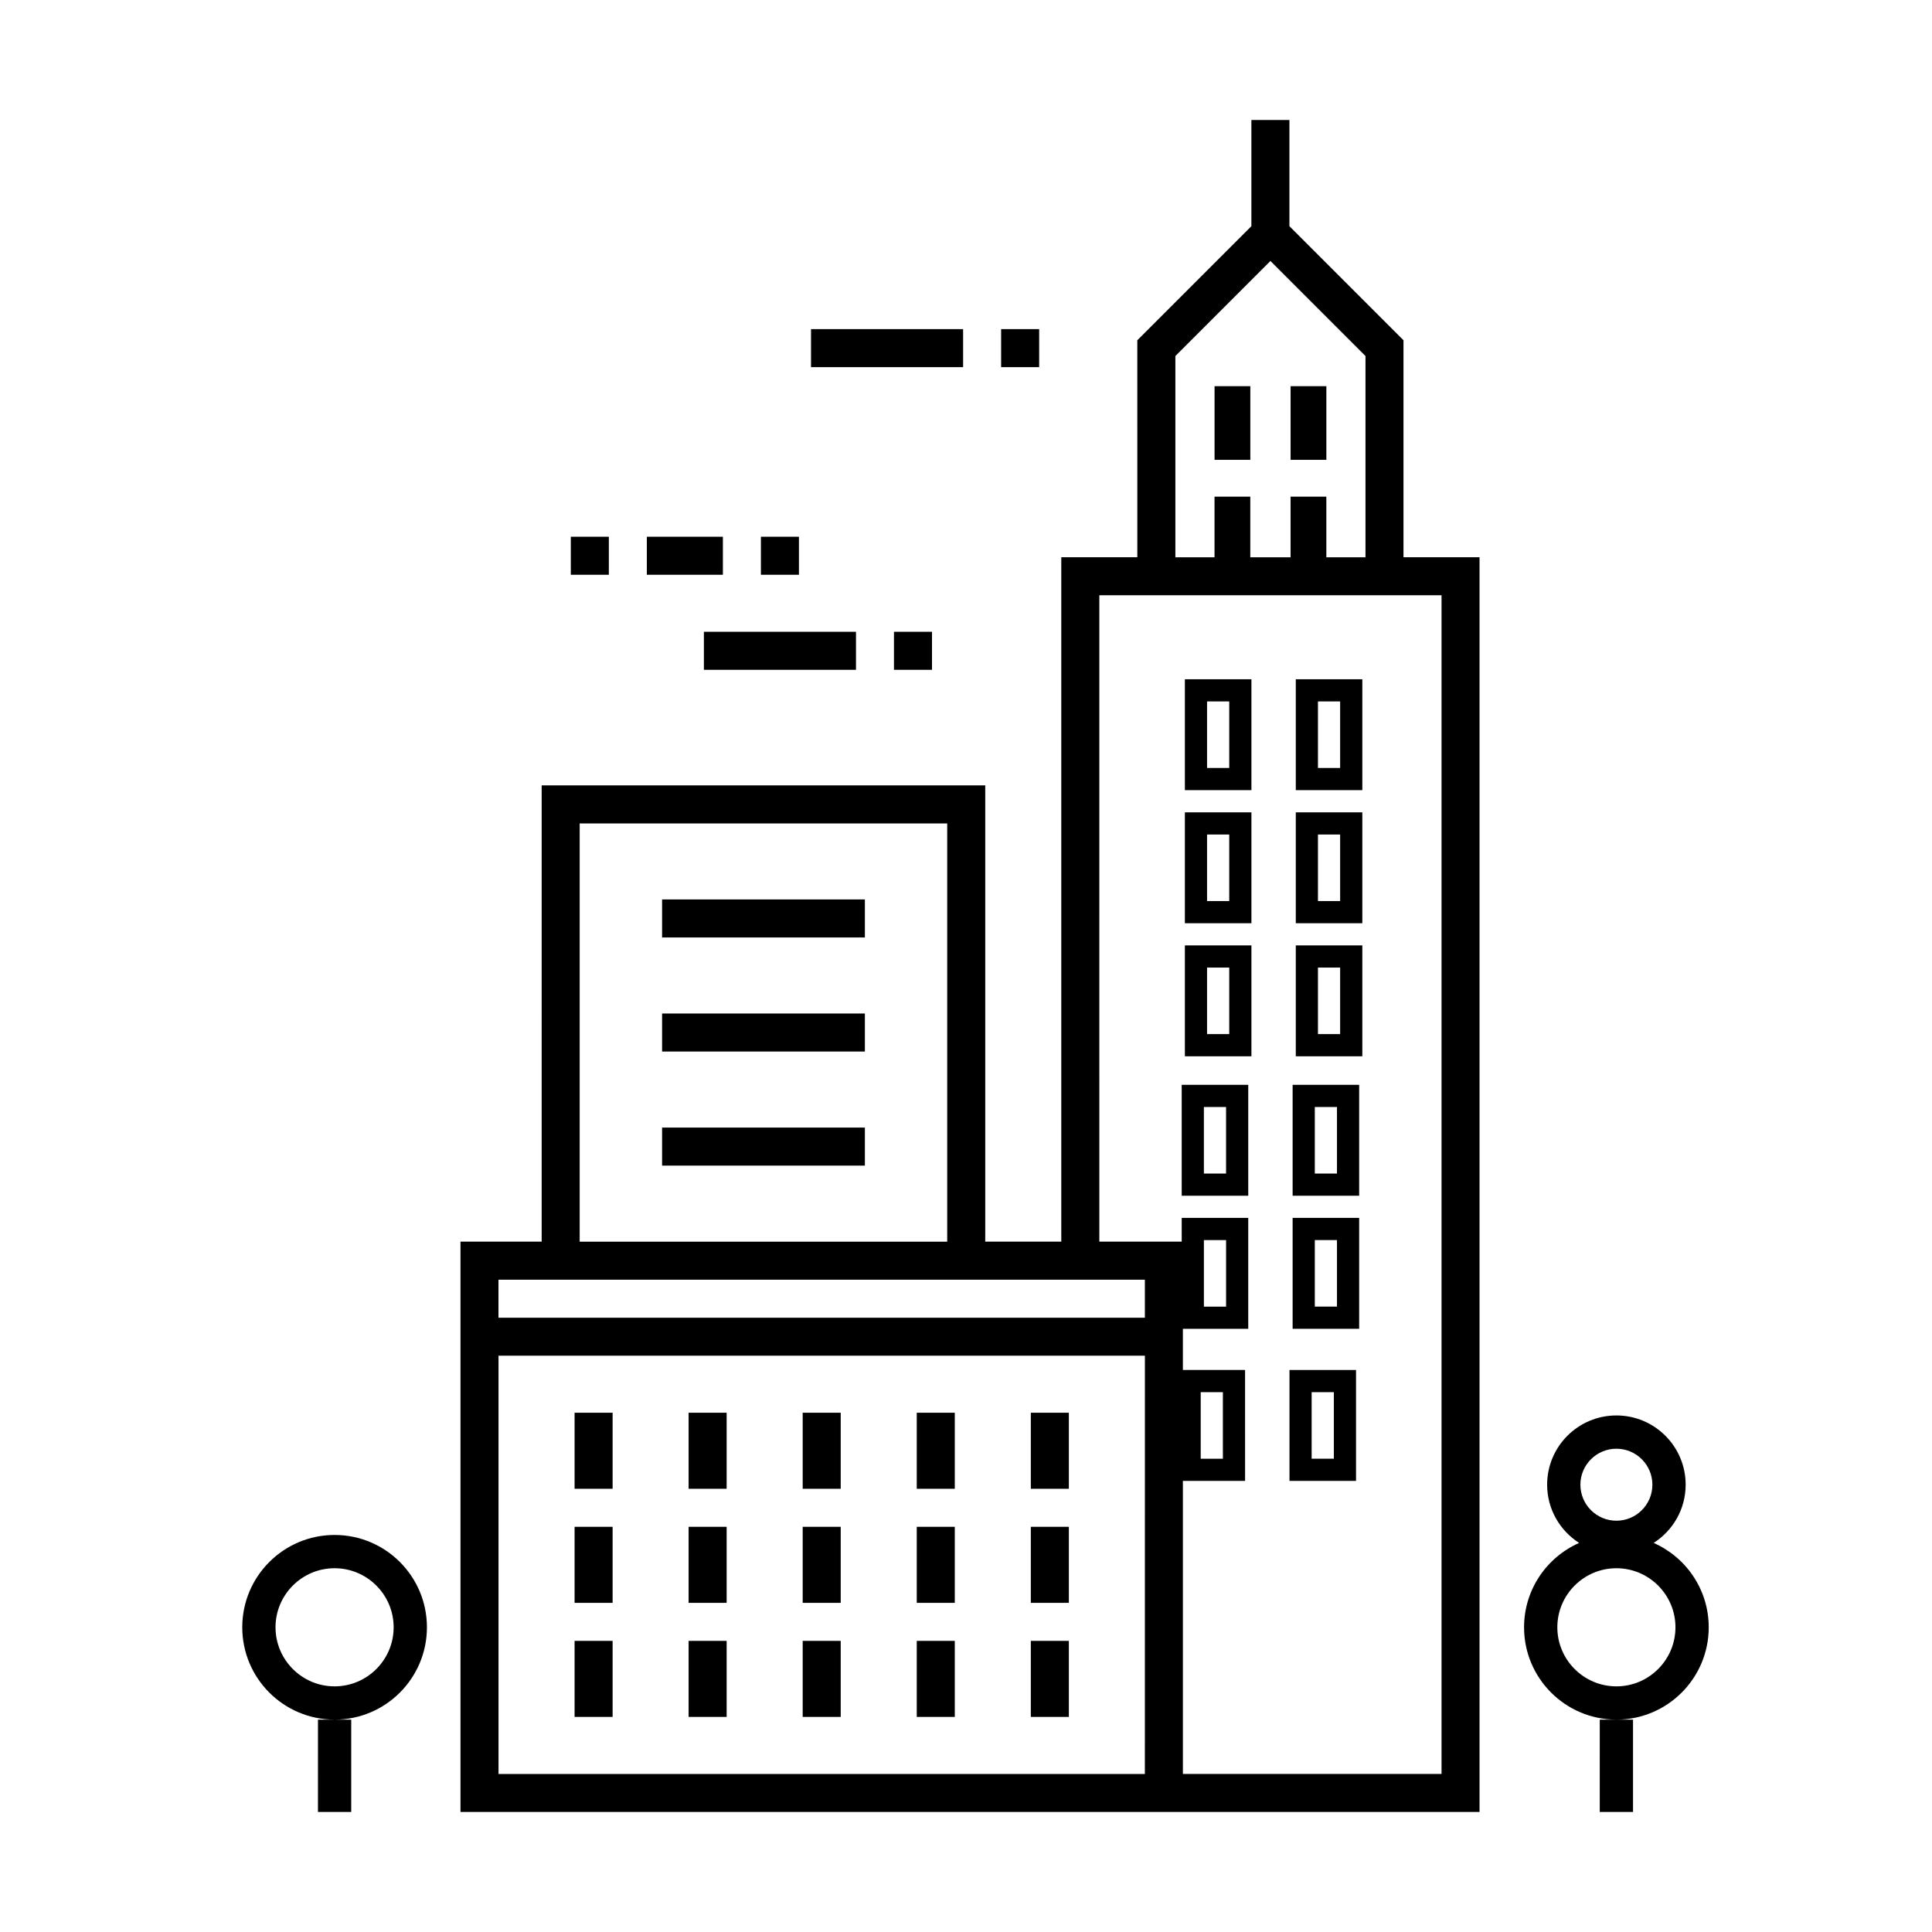 <?xml version="1.0" encoding="UTF-8"?>
<!-- Uploaded to: ICON Repo, www.iconrepo.com, Generator: ICON Repo Mixer Tools -->
<svg fill="#000000" width="800px" height="800px" version="1.1" viewBox="144 144 512 512" xmlns="http://www.w3.org/2000/svg">
 <g>
  <path d="m596.83 575.25c0-9.996-6.012-18.559-14.594-22.359 5.09-3.266 8.48-8.938 8.48-15.426 0-10.137-8.219-18.355-18.355-18.355s-18.355 8.219-18.355 18.355c0 6.492 3.391 12.168 8.48 15.426-8.586 3.797-14.594 12.363-14.594 22.359 0 13.512 10.953 24.465 24.465 24.469h-4.402l-0.004 24.473h8.816v-24.469h-4.402c13.512-0.008 24.465-10.961 24.465-24.473zm-24.469-47.324c5.262 0 9.539 4.277 9.539 9.539s-4.277 9.539-9.539 9.539-9.539-4.277-9.539-9.539 4.281-9.539 9.539-9.539zm0 62.977c-8.629 0-15.652-7.023-15.652-15.652s7.023-15.652 15.652-15.652c8.629 0 15.652 7.023 15.652 15.652s-7.019 15.652-15.652 15.652z"/>
  <path d="m257.14 575.25c0-13.516-10.957-24.469-24.469-24.469s-24.469 10.957-24.469 24.469c0 13.512 10.953 24.465 24.465 24.469h-4.402l-0.004 24.473h8.816v-24.469h-4.402c13.512-0.008 24.465-10.961 24.465-24.473zm-24.473 15.652c-8.629 0-15.652-7.023-15.652-15.652s7.023-15.652 15.652-15.652 15.652 7.023 15.652 15.652c0.004 8.629-7.019 15.652-15.652 15.652z"/>
  <path d="m465.87 246.34h9.48v19.523h-9.48z"/>
  <path d="m486.02 246.34h9.48v19.523h-9.48z"/>
  <path d="m475.64 324.01h-17.633v29.387h17.633zm-5.879 23.508h-5.879v-17.633h5.879z"/>
  <path d="m505.03 324.01h-17.633v29.387h17.633zm-5.879 23.508h-5.879v-17.633h5.879z"/>
  <path d="m475.64 359.28h-17.633v29.387h17.633zm-5.879 23.508h-5.879v-17.633h5.879z"/>
  <path d="m505.03 359.28h-17.633v29.387h17.633zm-5.879 23.508h-5.879v-17.633h5.879z"/>
  <path d="m475.64 394.54h-17.633v29.387h17.633zm-5.879 23.508h-5.879v-17.633h5.879z"/>
  <path d="m505.03 394.54h-17.633v29.387h17.633zm-5.879 23.508h-5.879v-17.633h5.879z"/>
  <path d="m474.8 431.49h-17.633v29.391h17.633zm-5.879 23.512h-5.879v-17.633h5.879z"/>
  <path d="m504.19 431.49h-17.633v29.391h17.633zm-5.879 23.512h-5.875v-17.633h5.875z"/>
  <path d="m504.19 466.75h-17.633v29.391h17.633zm-5.879 23.512h-5.875v-17.633h5.875z"/>
  <path d="m503.36 507.06h-17.633v29.391h17.633zm-5.879 23.512h-5.879v-17.633h5.879z"/>
  <path d="m287.55 473.05h-21.52v151.14h270.06v-332.52h-20.152v-57.504l-30.23-30.23v-28.141h-10.078v28.145l-30.23 30.23 0.004 57.5h-20.152v181.37h-20.152v-120.91h-117.55zm159.85 141.07h-171.29v-110.84h171.3zm8.086-375.77 25.191-25.191 25.191 25.191v53.332h-10.375v-16.062h-9.48v16.062h-10.672v-16.062h-9.48v16.062h-10.375zm-20.152 63.406h90.688v312.36h-68.543v-77.672h16.48l-0.004-29.387h-16.477v-10.914h17.32v-29.391h-17.633v6.297h-21.828zm26.867 228.82v-17.633h5.875v17.633zm0.844-40.305v-17.633h5.879v17.633zm-15.645-7.137v10.078h-171.3v-10.078zm-149.78-120.92h97.402v110.84h-97.402z"/>
  <path d="m319.46 382.36h53.742v10.078h-53.742z"/>
  <path d="m319.46 412.59h53.742v10.078h-53.742z"/>
  <path d="m319.46 442.82h53.742v10.078h-53.742z"/>
  <path d="m356.72 518.39h10.078v20.152h-10.078z"/>
  <path d="m356.72 548.62h10.078v20.152h-10.078z"/>
  <path d="m356.72 578.85h10.078v20.152h-10.078z"/>
  <path d="m386.95 518.39h10.078v20.152h-10.078z"/>
  <path d="m386.95 548.62h10.078v20.152h-10.078z"/>
  <path d="m386.95 578.85h10.078v20.152h-10.078z"/>
  <path d="m417.18 518.39h10.078v20.152h-10.078z"/>
  <path d="m417.18 548.62h10.078v20.152h-10.078z"/>
  <path d="m417.18 578.85h10.078v20.152h-10.078z"/>
  <path d="m296.27 518.39h10.078v20.152h-10.078z"/>
  <path d="m296.27 548.62h10.078v20.152h-10.078z"/>
  <path d="m296.27 578.85h10.078v20.152h-10.078z"/>
  <path d="m326.49 518.39h10.078v20.152h-10.078z"/>
  <path d="m326.49 548.62h10.078v20.152h-10.078z"/>
  <path d="m326.49 578.85h10.078v20.152h-10.078z"/>
  <path d="m358.93 231.22h40.305v10.078h-40.305z"/>
  <path d="m409.31 231.22h10.078v10.078h-10.078z"/>
  <path d="m295.27 286.24h10.078v10.078h-10.078z"/>
  <path d="m315.42 286.24h20.152v10.078h-20.152z"/>
  <path d="m345.65 286.24h10.078v10.078h-10.078z"/>
  <path d="m330.54 311.43h40.305v10.078h-40.305z"/>
  <path d="m380.91 311.43h10.078v10.078h-10.078z"/>
 </g>
</svg>